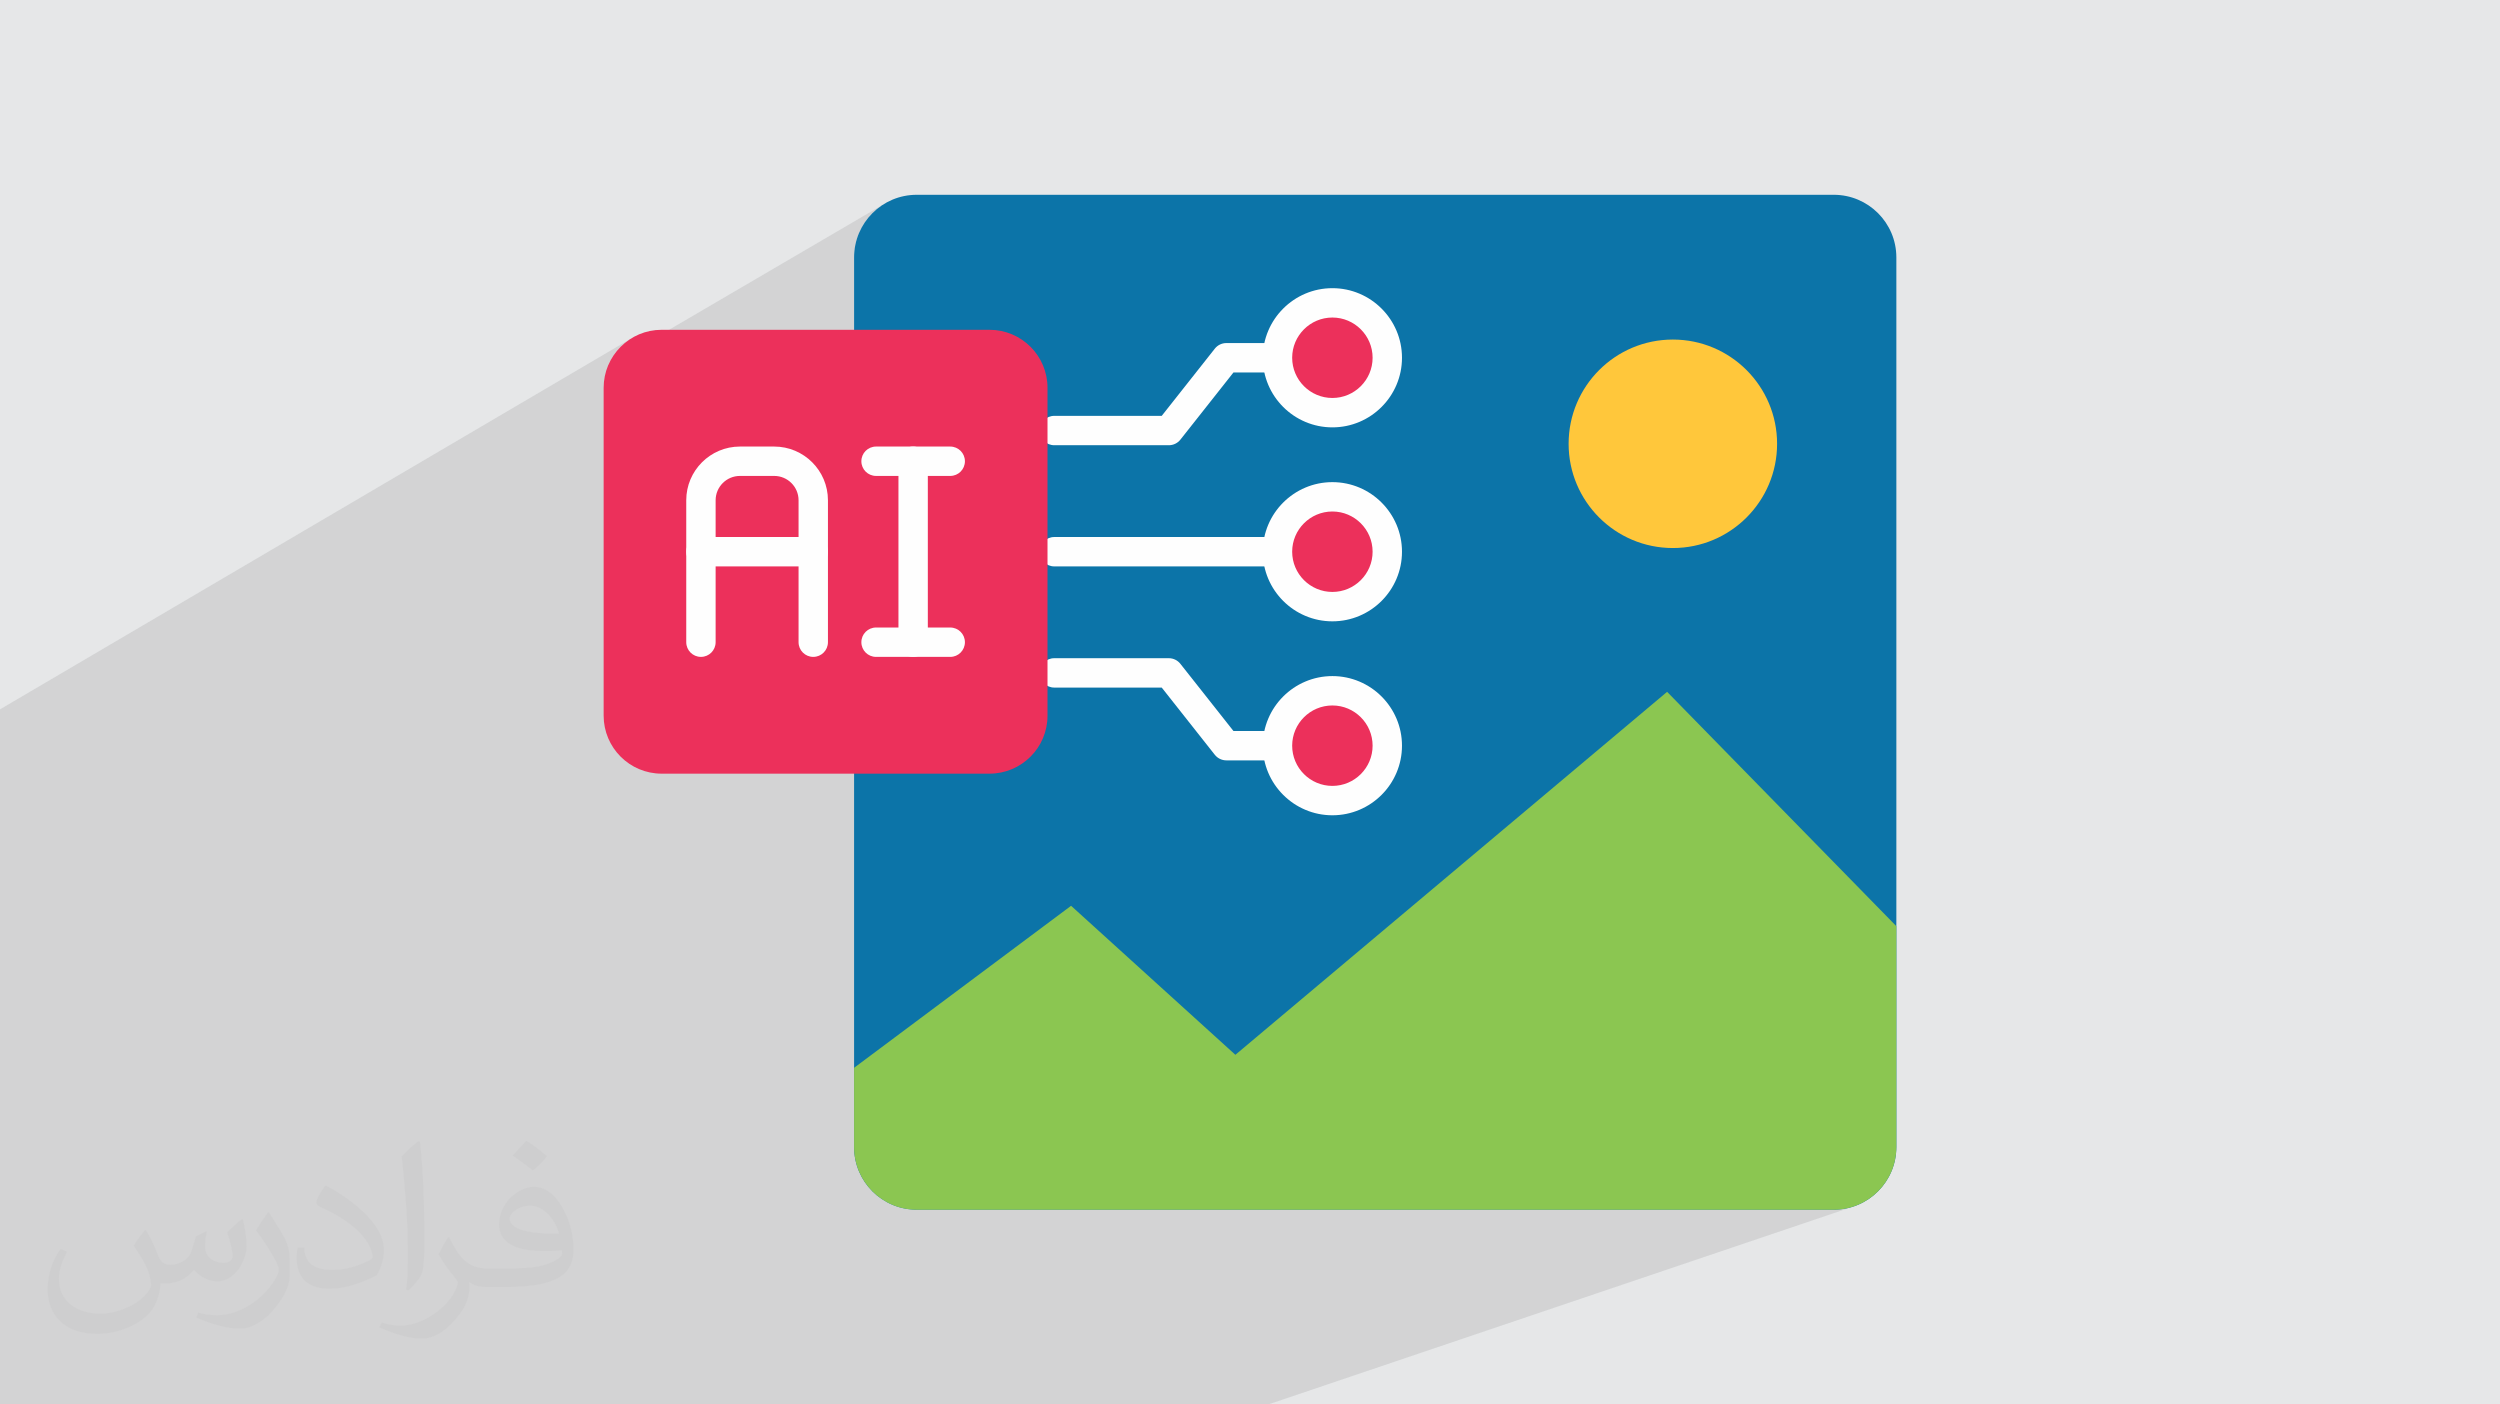 <?xml version="1.0" encoding="UTF-8"?>
<!DOCTYPE svg PUBLIC "-//W3C//DTD SVG 1.0//EN" "http://www.w3.org/TR/2001/REC-SVG-20010904/DTD/svg10.dtd">
<!-- Creator: CorelDRAW -->
<svg xmlns="http://www.w3.org/2000/svg" xml:space="preserve" width="94.192mm" height="52.917mm" version="1.0" style="shape-rendering:geometricPrecision; text-rendering:geometricPrecision; image-rendering:optimizeQuality; fill-rule:evenodd; clip-rule:evenodd"
viewBox="0 0 9404.92 5283.66"
 xmlns:xlink="http://www.w3.org/1999/xlink"
 xmlns:xodm="http://www.corel.com/coreldraw/odm/2003">
 <defs>
  <style type="text/css">
   <![CDATA[
    .fil5 {fill:#FEFEFE;fill-rule:nonzero}
    .fil3 {fill:#0C74A8;fill-rule:nonzero}
    .fil4 {fill:#8BC651;fill-rule:nonzero}
    .fil6 {fill:#EC305B;fill-rule:nonzero}
    .fil7 {fill:#FFC73B;fill-rule:nonzero}
    .fil2 {fill:#373435;fill-opacity:0.031}
    .fil1 {fill:#2B2A29;fill-opacity:0.102}
    .fil0 {fill:#E6E7E8}
   ]]>
  </style>
 </defs>
 <g id="Layer_x0020_1">
  <polygon class="fil0" points="-0,0 9404.92,0 9404.92,5283.66 -0,5283.66 "/>
  <polygon class="fil1" points="6463.23,2023 5180.03,2604.32 5197.44,2620.14 5214.36,2638.75 5229.44,2658.91 5242.57,2680.5 5253.62,2703.39 5262.43,2727.43 5268.89,2752.5 5272.87,2778.47 5274.23,2805.21 5272.87,2831.95 5268.89,2857.92 5262.43,2883 5253.62,2907.05 5242.58,2929.92 5229.45,2951.51 5214.37,2971.68 5197.46,2990.28 5178.86,3007.19 5158.69,3022.27 5137.1,3035.4 5114.23,3046.44 3676.68,3670.83 3510.59,3794.85 6271.6,2602.62 4647.43,3968.09 3309.23,4504.81 3316.98,4510.6 3336.42,4522.4 3357.02,4532.32 3378.67,4540.25 3401.26,4546.06 3424.66,4549.62 3448.75,4550.84 6898.28,4550.84 6922.38,4549.62 6945.78,4546.05 6968.38,4540.25 6968.04,4540.36 6968.37,4540.28 6895.04,4565.08 6731.64,5283.66 6895.04,4565.08 4770.64,5283.66 4770.57,5283.66 4735.46,5283.66 4735.31,5283.66 2761.87,5283.66 1598.59,5283.66 1598.54,5283.66 1367.3,5283.66 864.56,5283.66 864.51,5283.66 822.97,5283.66 247.86,5283.66 -0,5283.66 -0,5178.78 -0,4679.21 -0,4660.57 -0,4507.57 -0,4401.43 -0,4396.48 -0,4245.66 -0,4240.46 -0,4240.45 -0,4188.32 -0,4183.03 -0,4155 -0,4142.87 -0,4124.81 -0,4113.98 -0,4055.13 -0,4031.99 -0,4029.96 -0,4026.75 -0,4026.66 -0,4001.41 -0,3866.25 -0,3844.63 -0,3815.78 -0,3778.19 -0,3741.89 -0,3736.01 -0,3736 -0,3683.99 -0,3678.2 -0,3678.19 -0,3662.55 -0,3656.83 -0,3554.8 -0,3550.27 -0,3546.35 -0,3544.14 -0,3519.02 -0,3483.58 -0,3470.47 -0,3456.16 -0,3442.15 -0,3354.95 -0,3308.65 -0,3285.5 -0,3224.41 -0,3199.41 -0,2826.59 -0,2778.65 -0,2713.02 -0,2668.58 2385.14,1267.02 2367.14,1277.96 2350.33,1290.52 2334.84,1304.6 2320.75,1320.11 2308.18,1336.91 2297.24,1354.91 2288.05,1373.99 2287.81,1374.65 3336.39,761.23 3316.96,773.04 3298.82,786.61 3282.08,801.82 3266.86,818.56 3253.3,836.7 3241.5,856.13 3231.58,876.74 3223.65,898.39 3217.84,920.98 3214.27,944.38 3213.06,968.47 3213.06,1717.32 3274.16,1684.25 3264.78,1689.35 3256.6,1696.09 3249.85,1704.28 3244.76,1713.67 3241.53,1724.04 3240.41,1735.17 3241.53,1746.31 3244.76,1756.68 3249.85,1766.07 3253.42,1770.4 3413.7,1684.25 3404.32,1689.35 3396.14,1696.09 3389.39,1704.28 3384.29,1713.67 3381.07,1724.04 3379.94,1735.17 3379.94,1790.43 3525.88,1790.43 3944.66,1568.76 3955.03,1565.54 3966.17,1564.41 4036.65,1564.41 4887.7,1115.71 4910.59,1104.68 4934.63,1095.86 4959.69,1089.4 4985.66,1085.43 5012.39,1084.07 5039.12,1085.43 5065.09,1089.4 5090.15,1095.86 5114.2,1104.68 5137.08,1115.71 5158.67,1128.84 5178.84,1143.93 5197.44,1160.84 5214.36,1179.44 5229.44,1199.6 5242.57,1221.19 5253.62,1244.08 5262.43,1268.12 5268.89,1293.19 5272.87,1319.16 5274.23,1345.9 5272.87,1372.64 5268.89,1398.61 5262.43,1423.68 5253.62,1447.73 5242.58,1470.61 5229.45,1492.2 5214.37,1512.37 5197.46,1530.97 5178.86,1547.88 5158.69,1562.96 5137.1,1576.09 4249.55,2020.26 4533.59,2020.27 4887.7,1845.4 4910.59,1834.36 4934.63,1825.55 4959.69,1819.09 4985.66,1815.11 5012.39,1813.75 5039.12,1815.11 5065.09,1819.09 5086.19,1824.53 6123.2,1316.05 6140.57,1308.19 6158.38,1301.17 6176.6,1295.01 6195.21,1289.72 6214.18,1285.34 6233.49,1281.9 6253.12,1279.4 6273.03,1277.89 6293.21,1277.38 6313.39,1277.89 6333.3,1279.4 6352.93,1281.9 6372.24,1285.34 6391.21,1289.72 6409.83,1295.01 6428.05,1301.17 6445.85,1308.19 6463.23,1316.05 6480.13,1324.7 6496.55,1334.15 6512.46,1344.34 6527.84,1355.28 6542.65,1366.92 6556.88,1379.25 6570.5,1392.23 6583.48,1405.85 6595.81,1420.08 6607.46,1434.9 6618.39,1450.27 6628.58,1466.18 6638.03,1482.61 6646.69,1499.51 6654.55,1516.88 6661.56,1534.69 6667.73,1552.91 6673.02,1571.52 6677.39,1590.49 6680.84,1609.8 6683.33,1629.43 6684.85,1649.34 6685.36,1669.52 6684.85,1689.7 6683.33,1709.61 6680.84,1729.24 6677.39,1748.55 6673.02,1767.52 6667.73,1786.14 6661.56,1804.36 6654.55,1822.16 6646.69,1839.54 6638.03,1856.44 6628.58,1872.86 6618.39,1888.77 6607.46,1904.15 6595.81,1918.96 6583.48,1933.19 6570.5,1946.81 6556.88,1959.79 6542.65,1972.12 6527.84,1983.77 6512.46,1994.7 6496.55,2004.89 6480.13,2014.34 "/>
  <path class="fil2" d="M548.54 4627.69c17.95,27.21 29.6,53.36 40.96,82.43 8.45,16.91 12.93,48.09 52.57,48.09 11.61,0 28.28,-3.42 43.06,-11.61 16.63,-8.73 29.32,-21.94 35.94,-42l15.85 -53.36 38.57 -19.02 2.64 2.64c-5.27,20.09 -6.59,39.36 -6.59,54.43 0,44.63 38.57,61.56 69.22,61.56 17.95,0 34.09,-8.73 34.09,-25.11 0,-21.13 -8.98,-57.06 -20.62,-89.29 17.95,-17.95 35.94,-35.94 56.53,-50.47l3.17 1.6c8.98,38.04 14,75.56 14,100.66 0,24.57 -10.83,51.79 -19.81,69.49 -18.49,34.87 -51.25,62.62 -90.87,62.62 -30.1,0 -63.65,-15.07 -86.66,-43.06l-1.32 0c-21.66,26.96 -55.22,51.25 -108.86,51.25l-16.63 0c-2.64,35.41 -10.29,60.49 -21.94,82.95 -31.95,62.34 -126.81,106.47 -216.1,106.47 -124.17,0 -186.51,-71.59 -186.51,-166.96 0,-58.91 19.27,-113.6 48.88,-152.42l24.29 10.04c-18.49,35.41 -30.91,68.68 -30.91,101.45 0,89.29 72.66,131.83 156.4,131.83 77.68,0 173.83,-49.41 191.28,-106.72 -6.59,-62.62 -30.1,-91.93 -66.04,-148.99 10.83,-19.02 24.83,-38.04 42.28,-58.38l3.17 0 0 0 0 0 -0.02 -0.09zm1432.13 -336.04c26.15,16.39 51.79,35.66 76.87,57.85 -14,19.81 -31.45,37.79 -53.11,53.64 -25.11,-20.34 -50.19,-37.79 -75.84,-56.27 17.42,-19.55 34.62,-38.29 52.04,-55.22l0 0 0 0 0 0 0 0 0 0 0.03 0zm13.47 244.11c-42.28,0 -76.87,27.75 -76.87,48.34 0,44.13 84.53,57.85 185.72,57.31 -12.68,-51.79 -57.06,-105.68 -108.86,-105.68l0.01 0.03zm-94.86 236.19c54.96,0 103.04,-1.6 139.74,-10.83 40.96,-10.29 75.56,-30.91 75.56,-45.17 0,-3.7 0,-8.19 -1.32,-11.89 -22.98,2.11 -49.41,2.11 -72.38,2.11 -74.49,0 -131.55,-16.91 -154.02,-58.66 -5.55,-11.61 -9.51,-24.57 -9.51,-39.36 0,-40.43 17.42,-79.79 48.09,-107 25.61,-22.45 53.89,-36.44 82.67,-36.44 52.04,0 93.51,41.75 122.57,107.54 15.85,35.94 26.68,77.4 26.68,129.72 0,34.87 -9.51,64.19 -31.17,85.85 -40.43,39.11 -114.92,53.89 -229.04,53.89l-51.79 0 0 0 -13.47 0c-28.28,0 -48.62,-5.02 -64.72,-17.42l-2.64 0c0.79,6.59 1.32,12.93 1.32,19.02 0,25.61 -8.45,58.38 -25.61,84.53 -50.72,75.3 -105.68,108.04 -153.24,108.04 -48.09,0 -107,-18.49 -160.11,-42.54l9.51 -18.49c17.17,7.13 40.96,11.89 73.7,11.89 85.85,0 198.66,-82.43 212.66,-163 -3.17,-6.59 -8.98,-15.32 -17.17,-24.57 -25.11,-29.85 -40.96,-54.68 -55.75,-80.83 12.68,-25.11 24.29,-45.17 35.13,-63.4l4.49 -0.53c36.72,74.77 69.99,117.55 144.23,117.55l11.61 0 0 0 53.89 0 0 0 0 0 0 0 0 0 0 0 0.09 0.01zm-371.98 79c6.34,-34.34 6.87,-72.91 6.87,-108.86l0 -53.36c0,-99.6 -12.68,-244.36 -22.98,-338.68 17.95,-19.27 43.06,-42 62.87,-57.31l5.81 1.6c13.47,118.62 16.63,256 16.63,383.06 0,33.3 -1.32,65.79 -4.49,89.55 -1.85,30.1 -19.27,52.83 -56.53,87.7l-8.19 -3.7zm-382.8 -157.19c1.85,46.77 24.83,83.49 105.15,83.49 49.93,0 92.19,-12.93 138.96,-35.13 8.45,-3.7 12.93,-8.73 12.93,-12.93 0,-29.32 -22.45,-68.15 -60.23,-103.55 -36.72,-33.3 -85.34,-62.62 -130.76,-82.18 -15.6,-6.59 -20.62,-13.47 -20.62,-20.09 0,-13.47 17.95,-41.75 32.77,-62.09l5.02 -0.53c52.04,27.21 110.17,67.64 153.24,112.53 39.11,41.47 63.4,83.49 63.4,129.19 0,33.81 -10.29,65.51 -26.96,95.11 -57.06,28.79 -117.83,50.72 -178.06,50.72 -73.17,0 -123.1,-34.34 -123.1,-114.92 0,-8.73 0,-22.19 3.17,-39.64l25.11 0 0 0 0 0 0 0 0 0 0 0 -0.02 0zm-132.37 -132.9l45.45 73.45c16.63,27.21 32.23,56.81 32.23,103.55l0 59.7c0,48.34 -30.91,100.13 -80.83,151.38 -39.11,34.62 -73.7,49.41 -105.68,49.41 -47.55,0 -101.98,-14.79 -164.85,-41.75l7.13 -18.49c19.81,5.27 42.79,9.77 71.06,9.77 90.36,-0.53 182.8,-66.57 225.08,-147.15 5.02,-9.26 6.87,-17.95 6.87,-24.04 0,-9.26 -5.02,-19.55 -8.98,-28.79 -22.98,-43.31 -48.62,-82.95 -76.87,-119.68 14.79,-23.25 29.6,-45.7 45.7,-67.9l3.7 0.53 0 0 0 0 0 0 0 0 0 0 -0.02 0.01z"/>
  <g id="_2440527046800">
   <path class="fil3" d="M6898.28 4550.84l-3449.53 0c-130.14,0 -235.69,-105.49 -235.69,-235.68l0 -3346.68c0,-130.15 105.5,-235.69 235.69,-235.69l3449.59 -0.01c130.14,0 235.69,105.5 235.69,235.69l0 3346.68c-0.06,130.14 -105.55,235.69 -235.75,235.69l0 0z"/>
   <path class="fil4" d="M7133.97 4315.15l0 -830.93 -862.37 -881.6 -1624.16 1365.47 -618.1 -560.58 -816.33 609.55 0 298.14c0,130.14 105.49,235.69 235.68,235.69l3449.6 0.01c130.19,-0.06 235.69,-105.61 235.69,-235.75z"/>
   <path class="fil5" d="M4774.32 2130.79l-808.16 0c-30.5,0 -55.26,-24.76 -55.26,-55.27 0,-30.5 24.75,-55.27 55.26,-55.27l808.16 0.01c30.55,0 55.27,24.76 55.27,55.27 0,30.5 -24.7,55.27 -55.27,55.27l0 -0.01z"/>
   <path class="fil5" d="M4774.32 2860.48l-160.87 0c-16.9,0 -32.88,-7.74 -43.37,-21l-199.72 -252.83 -404.25 0c-30.51,0 -55.27,-24.76 -55.27,-55.27 0,-30.5 24.75,-55.26 55.27,-55.26l430.99 0c16.9,0 32.88,7.74 43.37,21l199.72 252.82 134.08 0.01c30.55,0 55.27,24.7 55.27,55.27 0,30.56 -24.65,55.26 -55.21,55.26l-0.01 0z"/>
   <path class="fil5" d="M4397.16 1674.93l-431 0c-30.5,0 -55.26,-24.75 -55.26,-55.26 0,-30.5 24.75,-55.27 55.26,-55.27l404.25 0 199.71 -252.83c10.44,-13.26 26.47,-21 43.38,-21l160.88 0c30.55,0 55.27,24.76 55.27,55.27 0,30.5 -24.7,55.27 -55.27,55.27l-134.07 -0.01 -199.72 252.83c-10.55,13.26 -26.53,21 -43.43,21l0 0z"/>
   <circle class="fil6" cx="5012.35" cy="2805.27" r="206.57"/>
   <path class="fil5" d="M5012.39 3067.05c-144.35,0 -261.83,-117.48 -261.83,-261.83 0,-144.35 117.48,-261.83 261.83,-261.83 144.35,0 261.83,117.43 261.83,261.83 0,144.4 -117.43,261.83 -261.83,261.83zm0 -413.13c-83.44,0 -151.3,67.86 -151.3,151.3 0,83.44 67.91,151.3 151.3,151.3 83.39,0 151.3,-67.91 151.3,-151.3 0,-83.39 -67.86,-151.3 -151.3,-151.3z"/>
   <circle class="fil6" cx="5012.35" cy="2075.8" r="206.57"/>
   <path class="fil5" d="M5012.39 2337.42c-144.35,0 -261.83,-117.43 -261.83,-261.83 0,-144.4 117.48,-261.83 261.83,-261.83 144.35,0 261.83,117.43 261.83,261.83 0,144.4 -117.43,261.83 -261.83,261.83zm0 -413.19c-83.44,0 -151.3,67.92 -151.3,151.3 0,83.39 67.91,151.31 151.3,151.31 83.39,0 151.3,-67.92 151.3,-151.31 0,-83.38 -67.86,-151.3 -151.3,-151.3z"/>
   <circle class="fil6" cx="5012.35" cy="1345.8" r="206.57"/>
   <path class="fil5" d="M5012.39 1607.74c-144.35,0 -261.83,-117.43 -261.83,-261.83 0,-144.39 117.48,-261.83 261.83,-261.83 144.35,0 261.83,117.44 261.83,261.83 0,144.4 -117.43,261.83 -261.83,261.83zm0 -413.19c-83.44,0 -151.3,67.92 -151.3,151.3 0,83.39 67.91,151.31 151.3,151.31 83.39,0 151.3,-67.92 151.3,-151.31 0,-83.38 -67.86,-151.3 -151.3,-151.3z"/>
   <path class="fil6" d="M2270.89 2692.2l0 -1233.23c0,-120.59 97.75,-218.29 218.28,-218.29l1233.23 0c120.59,0 218.29,97.76 218.29,218.29l0 1233.23c0,120.59 -97.76,218.28 -218.29,218.28l-1233.23 0.01c-120.53,0 -218.28,-97.76 -218.28,-218.28l0 -0.01z"/>
   <path class="fil5" d="M3059.43 2471.21c-30.5,0 -55.27,-24.76 -55.27,-55.27l0 -533.99c0,-50.46 -41.06,-91.52 -91.51,-91.52l-128.98 0c-50.45,0 -91.51,41.06 -91.51,91.52l0 533.99c0,30.5 -24.76,55.27 -55.27,55.27 -30.5,0 -55.27,-24.76 -55.27,-55.27l0 -533.99c0,-111.42 90.63,-202.04 202.04,-202.04l128.98 0.01c111.41,0 202.04,90.62 202.04,202.03l0 534c0,30.5 -24.76,55.27 -55.27,55.27l0 -0.01z"/>
   <path class="fil5" d="M3059.43 2130.79l-422.54 0c-30.5,0 -55.27,-24.76 -55.27,-55.27 0,-30.5 24.76,-55.27 55.27,-55.27l422.54 0.01c30.5,0 55.27,24.76 55.27,55.27 0,30.5 -24.76,55.27 -55.27,55.27l0 -0.01z"/>
   <path class="fil5" d="M3435.21 2471.21c-30.5,0 -55.27,-24.76 -55.27,-55.27l0 -680.77c0,-30.51 24.76,-55.27 55.27,-55.27 30.5,0 55.26,24.75 55.26,55.27l0 680.72c0,30.55 -24.75,55.32 -55.26,55.32z"/>
   <path class="fil5" d="M3574.75 1790.43l-279.08 0c-30.5,0 -55.26,-24.75 -55.26,-55.26 0,-30.51 24.75,-55.27 55.26,-55.27l279.08 0.01c30.5,0 55.26,24.75 55.26,55.26 0,30.5 -24.75,55.27 -55.26,55.27l0 -0.01z"/>
   <path class="fil5" d="M3574.75 2471.21l-279.08 0c-30.5,0 -55.26,-24.76 -55.26,-55.27 0,-30.5 24.75,-55.27 55.26,-55.27l279.08 0.01c30.5,0 55.26,24.76 55.26,55.27 0,30.5 -24.75,55.27 -55.26,55.27l0 -0.01z"/>
   <circle class="fil7" cx="6293.21" cy="1669.52" r="392.14"/>
  </g>
 </g>
</svg>
